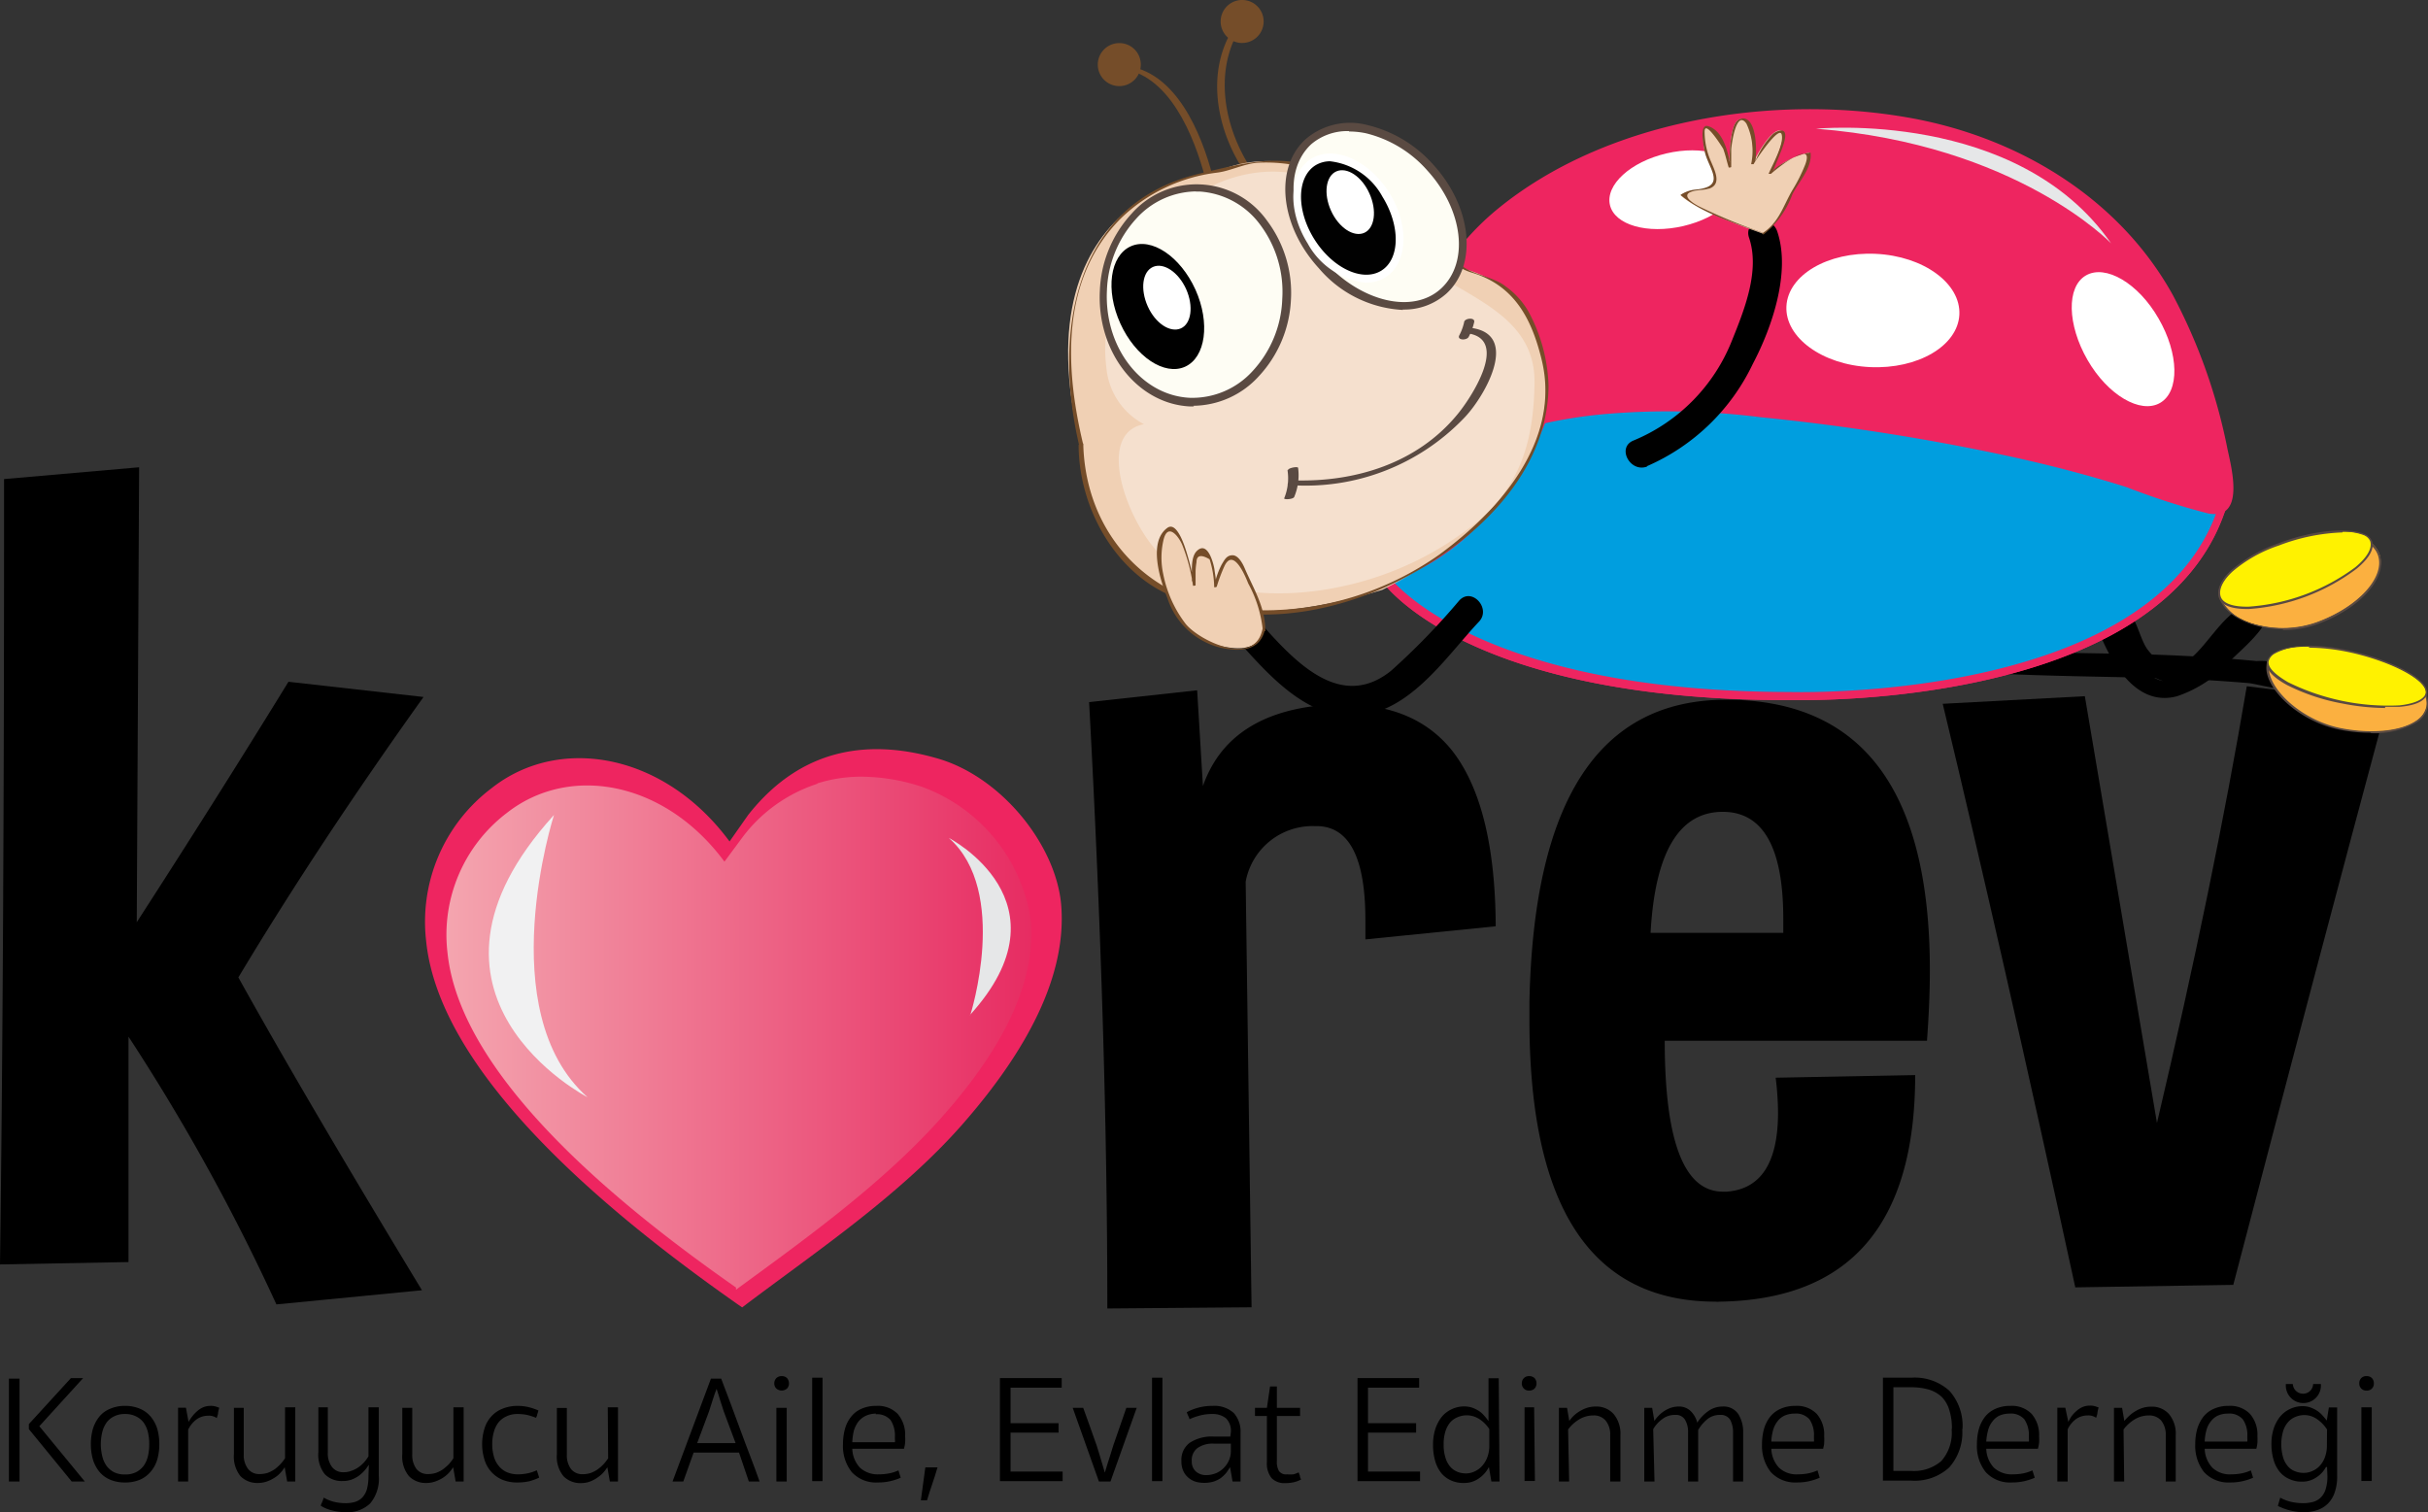 <svg id="Layer_1" data-name="Layer 1" xmlns="http://www.w3.org/2000/svg" xmlns:xlink="http://www.w3.org/1999/xlink" viewBox="0 0 185.17 115.34"><rect x="0" y="0" width="185.17" height="115.34" fill="#333333" stroke="none"/><defs><style>.cls-1{fill:none;}.cls-2{fill:#754d29;}.cls-3{fill:#009edf;}.cls-17,.cls-4{fill:#ee2560;}.cls-5{fill:#006838;}.cls-6{fill:#f0d0b4;}.cls-7{fill:#f5e0ce;}.cls-8{fill:#fefdf4;}.cls-9{fill:#5a4a42;}.cls-10{fill:#fff;}.cls-11{fill:#010101;}.cls-12{fill:#fbb040;}.cls-13{fill:#fff200;}.cls-14{clip-path:url(#clip-path);}.cls-15{clip-path:url(#clip-path-2);}.cls-16,.cls-24{fill:#e6e7e8;}.cls-17,.cls-21,.cls-24{fill-rule:evenodd;}.cls-18{fill:url(#linear-gradient);}.cls-19{clip-path:url(#clip-path-3);}.cls-20{clip-path:url(#clip-path-4);}.cls-21{fill:#f1f1f2;}.cls-22{clip-path:url(#clip-path-5);}.cls-23{clip-path:url(#clip-path-6);}</style><clipPath id="clip-path"><rect class="cls-1" x="138.48" y="9.74" width="22.47" height="8.83"/></clipPath><clipPath id="clip-path-2"><rect class="cls-1" x="138.48" y="9.74" width="22.47" height="8.82"/></clipPath><linearGradient id="linear-gradient" x1="34.06" y1="78.82" x2="78.66" y2="78.82" gradientUnits="userSpaceOnUse"><stop offset="0" stop-color="#f4a5af"/><stop offset="0.77" stop-color="#ea4874"/><stop offset="1" stop-color="#e72c62"/></linearGradient><clipPath id="clip-path-3"><rect class="cls-1" x="37.28" y="62.16" width="7.53" height="21.53"/></clipPath><clipPath id="clip-path-4"><rect class="cls-1" x="37.28" y="62.16" width="7.53" height="21.53"/></clipPath><clipPath id="clip-path-5"><rect class="cls-1" x="72.36" y="63.91" width="4.72" height="13.51"/></clipPath><clipPath id="clip-path-6"><rect class="cls-1" x="72.36" y="63.91" width="4.72" height="13.51"/></clipPath></defs><title>korev-logo</title><path d="M10.61,35.64l-.18,34.7Q16.56,60.85,22,52l10.3,1.16Q24.22,64.47,18.18,74.55q5.1,9.18,14,23.86l-11.1,1.08A155.87,155.87,0,0,0,9.8,79.07V96.26L0,96.44q.32-23.81.31-59.9Z"/><path d="M95,67.25l.45,32.46-11,.09q0-20.6-1.39-46.25l8.24-.9.44,7.3q1.89-5.37,8.78-6.13c.69-.06,1.34-.09,2-.09q5.42,0,8.24,3.54c2.18,2.8,3.28,7.27,3.31,13.38l-9.94,1c0-.51,0-1,0-1.48q0-7.15-3.72-7.16h-.18A5.18,5.18,0,0,0,95,67.25"/><path d="M131.64,53.37q15.54,0,15.54,20.64c0,1.67-.08,3.47-.22,5.37h-20q0,11.52,4.44,11.51h.31q3.88-.31,3.89-6a22.45,22.45,0,0,0-.18-2.69L146.06,82q0,17.06-14.91,17.28a1.25,1.25,0,0,1-.31,0q-14.2,0-14.2-21.53V76.47q.45-23.1,15-23.1m-5.77,17.78H136V70.07q0-8.14-4.61-8.15-5,0-5.51,9.23"/><path d="M158.27,98.19q-5.64-25.92-10.11-44.51L159,53.1l5.5,32.55q4.31-18.27,6.85-33.31l10.7,1.34Q177,72.44,170.32,98Z"/><path d="M1.49,113H.68v-7.85h.81ZM3,108.78,6.47,113h-1L2.2,109v-.38l3.21-3.51h.93Z"/><path d="M6.93,110.15A4.21,4.21,0,0,1,7.08,109a2.83,2.83,0,0,1,.48-.93,2,2,0,0,1,.82-.61,2.74,2.74,0,0,1,1.15-.23,2.81,2.81,0,0,1,1.17.23,2.15,2.15,0,0,1,.81.61A2.67,2.67,0,0,1,12,109a4.21,4.21,0,0,1,.15,1.15A4.26,4.26,0,0,1,12,111.3a2.58,2.58,0,0,1-.49.93,2.28,2.28,0,0,1-.81.62,2.81,2.81,0,0,1-1.17.22,2.74,2.74,0,0,1-1.15-.22,2.15,2.15,0,0,1-.82-.62,2.73,2.73,0,0,1-.48-.93,4.26,4.26,0,0,1-.15-1.15m.76,0a3.8,3.8,0,0,0,.11.92,2.09,2.09,0,0,0,.33.74,1.66,1.66,0,0,0,.57.48,1.78,1.78,0,0,0,.83.17,1.8,1.8,0,0,0,.84-.17,1.7,1.7,0,0,0,.58-.48,2.09,2.09,0,0,0,.33-.74,3.82,3.82,0,0,0,.1-.92,3.87,3.87,0,0,0-.1-.92,2.12,2.12,0,0,0-.33-.73,1.57,1.57,0,0,0-.58-.47,1.8,1.8,0,0,0-.84-.18,1.78,1.78,0,0,0-.83.18,1.53,1.53,0,0,0-.57.47,2.12,2.12,0,0,0-.33.73,3.87,3.87,0,0,0-.11.92"/><path d="M14.38,108.45a3.61,3.61,0,0,1,.29-.43,2.72,2.72,0,0,1,.37-.39,1.74,1.74,0,0,1,.45-.29,1.41,1.41,0,0,1,.54-.11,1.3,1.3,0,0,1,.46.06l.23.08a3.56,3.56,0,0,0-.09.39c0,.13-.06.26-.1.4a1,1,0,0,0-.64-.18,1.52,1.52,0,0,0-.9.28,2.17,2.17,0,0,0-.64.78V113h-.77v-5.63h.6Z"/><path d="M21.74,107.34h.78V113H21.9l-.19-1.09a2.6,2.6,0,0,1-.31.41,1.89,1.89,0,0,1-.45.38,2.62,2.62,0,0,1-.58.29,2.09,2.09,0,0,1-.72.12,1.79,1.79,0,0,1-1.31-.52,2.38,2.38,0,0,1-.5-1.67v-3.54h.75v3.54a1.72,1.72,0,0,0,.33,1.12,1.06,1.06,0,0,0,.87.39,2.11,2.11,0,0,0,.62-.09,2.65,2.65,0,0,0,.53-.27,3.31,3.31,0,0,0,.44-.39,3,3,0,0,0,.36-.46Z"/><path d="M28.13,111.72a3.77,3.77,0,0,1-.31.42,2.88,2.88,0,0,1-.44.41,2.49,2.49,0,0,1-.56.3,1.92,1.92,0,0,1-.69.11,1.79,1.79,0,0,1-1.36-.52,2.38,2.38,0,0,1-.49-1.67v-3.43H25v3.43a1.74,1.74,0,0,0,.32,1.12,1.06,1.06,0,0,0,.88.4,1.7,1.7,0,0,0,.61-.11,2.2,2.2,0,0,0,.53-.27,2.6,2.6,0,0,0,.43-.38,3.22,3.22,0,0,0,.33-.45v-3.74h.79v5.24a2.93,2.93,0,0,1-.65,2.08,2.49,2.49,0,0,1-1.86.68,4.24,4.24,0,0,1-1.07-.14,2.76,2.76,0,0,1-.84-.35c0-.1.07-.21.11-.31s.08-.21.11-.31a3.19,3.19,0,0,0,.75.31,3.74,3.74,0,0,0,.89.11,2.5,2.5,0,0,0,.76-.1,1.35,1.35,0,0,0,.55-.34,1.61,1.61,0,0,0,.35-.65,3.92,3.92,0,0,0,.11-1Z"/><path d="M34.58,107.34h.78V113h-.61l-.19-1.09a3.4,3.4,0,0,1-.31.41,2.38,2.38,0,0,1-.45.38,2.7,2.7,0,0,1-.59.29,2,2,0,0,1-.71.12,1.77,1.77,0,0,1-1.31-.52,2.33,2.33,0,0,1-.51-1.67v-3.54h.76v3.54a1.78,1.78,0,0,0,.32,1.12,1.08,1.08,0,0,0,.88.39,2,2,0,0,0,.61-.09,2.4,2.4,0,0,0,.53-.27,4.19,4.19,0,0,0,.45-.39,3.73,3.73,0,0,0,.35-.46Z"/><path d="M39.49,107.85a1.93,1.93,0,0,0-.87.18,1.67,1.67,0,0,0-.61.47,2.15,2.15,0,0,0-.35.73,3.26,3.26,0,0,0-.12.92,3.36,3.36,0,0,0,.12.92,1.88,1.88,0,0,0,.36.72,1.67,1.67,0,0,0,.62.49,2.14,2.14,0,0,0,.89.17,3.71,3.71,0,0,0,.73-.08,3.2,3.2,0,0,0,.68-.23l.18.56a4.35,4.35,0,0,1-.76.28,4,4,0,0,1-.9.09,2.86,2.86,0,0,1-1.18-.22,2.4,2.4,0,0,1-1.34-1.55,3.9,3.9,0,0,1-.17-1.15,4,4,0,0,1,.17-1.16,2.35,2.35,0,0,1,.5-.92,2.21,2.21,0,0,1,.85-.61,3,3,0,0,1,1.2-.23,3.58,3.58,0,0,1,.84.1,4.49,4.49,0,0,1,.73.25,1.61,1.61,0,0,1-.09.29c0,.1-.06.19-.09.27a5.34,5.34,0,0,0-.64-.21,3.52,3.52,0,0,0-.75-.08"/><path d="M46.35,107.34h.78V113h-.62l-.19-1.09a3.4,3.4,0,0,1-.31.41,2.38,2.38,0,0,1-.45.38A2.49,2.49,0,0,1,45,113a2,2,0,0,1-.71.12,1.79,1.79,0,0,1-1.31-.52,2.33,2.33,0,0,1-.51-1.67v-3.54h.76v3.54a1.78,1.78,0,0,0,.32,1.12,1.09,1.09,0,0,0,.88.39,2,2,0,0,0,.61-.09,2.4,2.4,0,0,0,.53-.27,3.41,3.41,0,0,0,.45-.39,3.82,3.82,0,0,0,.36-.46Z"/><path d="M56.36,110.79H52.9L52.11,113h-.82l2.93-7.85H55c.5,1.32,1,2.63,1.47,3.93s1,2.6,1.46,3.92h-.82Zm-3.19-.72H56.1l-.9-2.41-.28-.87c-.09-.31-.18-.6-.27-.86-.1.25-.2.54-.3.86s-.2.61-.28.87Z"/><path d="M59.05,105.51a.56.56,0,0,1,.15-.39.55.55,0,0,1,.41-.16.54.54,0,0,1,.42.16.6.6,0,0,1,.14.39.56.56,0,0,1-.14.39.62.62,0,0,1-.83,0,.53.53,0,0,1-.15-.39M60,113h-.79v-5.62H60Z"/><rect x="61.94" y="105.08" width="0.79" height="7.89"/><path d="M65,110.5a2.21,2.21,0,0,0,.58,1.44,2,2,0,0,0,1.45.51,4.08,4.08,0,0,0,.77-.07,3.19,3.19,0,0,0,.72-.23l.17.56a4.31,4.31,0,0,1-.79.26,3.93,3.93,0,0,1-.94.1,2.49,2.49,0,0,1-2-.79,3.18,3.18,0,0,1-.67-2.13,4.28,4.28,0,0,1,.15-1.16,2.57,2.57,0,0,1,.46-.92,2,2,0,0,1,.78-.61,2.68,2.68,0,0,1,1.15-.23,2.1,2.1,0,0,1,1.64.62,2.45,2.45,0,0,1,.56,1.7,3.84,3.84,0,0,1,0,.5,3.26,3.26,0,0,1-.09.45Zm1.8-2.68A1.89,1.89,0,0,0,66,108a1.6,1.6,0,0,0-.55.45,2.21,2.21,0,0,0-.33.67A4.44,4.44,0,0,0,65,110h3.25a.56.56,0,0,0,0-.21v-.19a2.16,2.16,0,0,0-.33-1.29,1.37,1.37,0,0,0-1.14-.44"/><path d="M71.5,111.92c-.13.44-.26.86-.4,1.26s-.27.82-.4,1.25h-.47c.06-.43.11-.85.17-1.26s.11-.83.17-1.25Z"/><polygon points="76.26 105.11 80.97 105.11 80.97 105.84 77.07 105.84 77.07 108.55 80.73 108.55 80.73 109.27 77.07 109.27 77.07 112.24 81.04 112.24 81.04 112.97 76.26 112.97 76.26 105.11"/><path d="M83.81,113l-2-5.62h.8l.52,1.44c.18.48.34,1,.51,1.44l.21.68.41,1.38.21-.69c.08-.26.16-.49.22-.69l.21-.68,1-2.88h.79l-2,5.62Z"/><rect x="87.86" y="105.08" width="0.79" height="7.89"/><path d="M93.87,109.25a1.33,1.33,0,0,0-.38-1.08,1.59,1.59,0,0,0-1-.32,3.6,3.6,0,0,0-1,.12,4.72,4.72,0,0,0-.78.28c0-.1-.07-.2-.1-.28a2,2,0,0,1-.1-.26,4,4,0,0,1,.83-.33,4,4,0,0,1,1.14-.15,2.2,2.2,0,0,1,1.61.54,2.11,2.11,0,0,1,.52,1.49V113H94l-.19-1.1a4.63,4.63,0,0,1-.31.46,2.62,2.62,0,0,1-.42.39,2.15,2.15,0,0,1-.55.26,2.53,2.53,0,0,1-.72.09,2.35,2.35,0,0,1-.67-.1,1.61,1.61,0,0,1-.54-.32,1.41,1.41,0,0,1-.37-.52,1.73,1.73,0,0,1-.13-.71,1.62,1.62,0,0,1,.64-1.41,3.07,3.07,0,0,1,1.81-.47h1.28Zm0,.86H92.58a2,2,0,0,0-1.26.34,1.15,1.15,0,0,0-.43,1,1,1,0,0,0,.32.79,1.16,1.16,0,0,0,.78.27,2,2,0,0,0,.78-.16,1.81,1.81,0,0,0,.59-.42,1.88,1.88,0,0,0,.38-.58,1.68,1.68,0,0,0,.13-.65Z"/><path d="M97.38,111.45a1.37,1.37,0,0,0,.16.75.66.66,0,0,0,.62.25,2.28,2.28,0,0,0,.48,0,2.08,2.08,0,0,0,.4-.15l.1.27q0,.12.09.27a2.09,2.09,0,0,1-.5.2,2.87,2.87,0,0,1-.7.08,1.35,1.35,0,0,1-1.06-.39,1.78,1.78,0,0,1-.35-1.22V108h-.91v-.62h.91l.24-1.63h.52v1.63h1.77V108H97.38Z"/><polygon points="103.53 105.11 108.23 105.11 108.23 105.84 104.33 105.84 104.33 108.55 108 108.55 108 109.27 104.33 109.27 104.33 112.24 108.3 112.24 108.3 112.97 103.53 112.97 103.53 105.11"/><path d="M114.36,113h-.62l-.19-1.11a2.29,2.29,0,0,1-.75.86,1.9,1.9,0,0,1-1.13.36,2.3,2.3,0,0,1-1-.19,2.08,2.08,0,0,1-.74-.55,2.7,2.7,0,0,1-.47-.91,4.32,4.32,0,0,1-.17-1.26,3.87,3.87,0,0,1,.16-1.16,3,3,0,0,1,.47-.93,2.14,2.14,0,0,1,.76-.61,2.21,2.21,0,0,1,1-.23,2,2,0,0,1,.61.1,2.81,2.81,0,0,1,.52.26,2,2,0,0,1,.4.37,3.52,3.52,0,0,1,.31.39v-3.27h.78Zm-.78-4a2.57,2.57,0,0,0-.77-.77,1.76,1.76,0,0,0-1.64-.14,1.51,1.51,0,0,0-.57.4,2,2,0,0,0-.37.7,3.19,3.19,0,0,0-.13,1,3.15,3.15,0,0,0,.14,1,1.89,1.89,0,0,0,.37.69,1.52,1.52,0,0,0,.54.38,1.76,1.76,0,0,0,.63.12,1.53,1.53,0,0,0,.7-.16,1.72,1.72,0,0,0,.57-.43,2.11,2.11,0,0,0,.39-.67,2.45,2.45,0,0,0,.14-.83Z"/><path d="M116.06,105.51a.56.56,0,0,1,.15-.39.53.53,0,0,1,.41-.16.57.57,0,0,1,.42.16.6.6,0,0,1,.14.39.56.56,0,0,1-.14.39.54.54,0,0,1-.42.16.5.5,0,0,1-.41-.16.53.53,0,0,1-.15-.39m1,7.45h-.79v-5.62H117Z"/><path d="M119.67,113h-.78v-5.62h.62l.17,1A2.93,2.93,0,0,1,120,108a2.8,2.8,0,0,1,1-.61,2.11,2.11,0,0,1,.68-.11,1.76,1.76,0,0,1,1.39.58,2.34,2.34,0,0,1,.51,1.61V113h-.78v-3.54a1.65,1.65,0,0,0-.34-1.1,1.16,1.16,0,0,0-.93-.4,2.07,2.07,0,0,0-1.11.31,2.89,2.89,0,0,0-.83.76Z"/><path d="M126.18,113h-.78v-5.62H126l.17,1a2.49,2.49,0,0,1,.3-.38,2.8,2.8,0,0,1,.41-.35,2.44,2.44,0,0,1,.51-.26,1.8,1.8,0,0,1,.62-.11,1.26,1.26,0,0,1,.92.34,1.85,1.85,0,0,1,.51.89,3.14,3.14,0,0,1,.81-.86,1.86,1.86,0,0,1,1.12-.37,1.34,1.34,0,0,1,1.19.56,2.55,2.55,0,0,1,.38,1.46V113h-.77v-3.71a2,2,0,0,0-.22-1,.83.83,0,0,0-.77-.37,1.48,1.48,0,0,0-1,.35,3,3,0,0,0-.67.8V113h-.77v-3.71a1.86,1.86,0,0,0-.23-1,.8.8,0,0,0-.75-.37,1.54,1.54,0,0,0-1,.33,2.45,2.45,0,0,0-.68.76Z"/><path d="M135.09,110.5a2.21,2.21,0,0,0,.58,1.44,1.93,1.93,0,0,0,1.44.51,4.11,4.11,0,0,0,.78-.07,3.19,3.19,0,0,0,.72-.23l.17.56a4.57,4.57,0,0,1-.79.26,4,4,0,0,1-.94.1,2.53,2.53,0,0,1-2-.79,3.23,3.23,0,0,1-.67-2.13,4.28,4.28,0,0,1,.15-1.16,2.74,2.74,0,0,1,.46-.92,2.08,2.08,0,0,1,.79-.61,2.66,2.66,0,0,1,1.14-.23,2.1,2.1,0,0,1,1.64.62,2.41,2.41,0,0,1,.56,1.7,3.84,3.84,0,0,1,0,.5c0,.16-.05.3-.08.45Zm1.79-2.68a1.87,1.87,0,0,0-.78.15,1.44,1.44,0,0,0-.55.45,2,2,0,0,0-.33.67,3.78,3.78,0,0,0-.13.86h3.25a.91.91,0,0,0,0-.21v-.19a2.09,2.09,0,0,0-.34-1.29,1.35,1.35,0,0,0-1.14-.44"/><path d="M149.65,109a4,4,0,0,1-1,2.93,3.89,3.89,0,0,1-2.9,1H143.6v-7.85h2.17a3.92,3.92,0,0,1,2.9,1,4,4,0,0,1,1,2.92m-.81,0a4.52,4.52,0,0,0-.2-1.46,2.43,2.43,0,0,0-.58-1,2.53,2.53,0,0,0-1-.56,4.8,4.8,0,0,0-1.32-.17H144.4v6.38h1.37a3.2,3.2,0,0,0,2.28-.75,3.25,3.25,0,0,0,.79-2.45"/><path d="M151.48,110.5a2.21,2.21,0,0,0,.58,1.44,2,2,0,0,0,1.45.51,4.11,4.11,0,0,0,.78-.07,3.28,3.28,0,0,0,.71-.23l.18.56a4.57,4.57,0,0,1-.79.26,4.07,4.07,0,0,1-.95.1,2.5,2.5,0,0,1-2-.79,3.18,3.18,0,0,1-.67-2.13,4.28,4.28,0,0,1,.15-1.16,2.74,2.74,0,0,1,.46-.92,2.08,2.08,0,0,1,.79-.61,2.66,2.66,0,0,1,1.14-.23,2.1,2.1,0,0,1,1.64.62,2.45,2.45,0,0,1,.56,1.7,3.84,3.84,0,0,1,0,.5,3.26,3.26,0,0,1-.09.45Zm1.8-2.68a1.92,1.92,0,0,0-.79.15,1.48,1.48,0,0,0-.54.45,1.83,1.83,0,0,0-.33.67,4.42,4.42,0,0,0-.14.86h3.25a.51.51,0,0,0,0-.21v-.19a2.15,2.15,0,0,0-.34-1.29,1.36,1.36,0,0,0-1.14-.44"/><path d="M157.74,108.45A3.61,3.61,0,0,1,158,108a2.72,2.72,0,0,1,.37-.39,1.74,1.74,0,0,1,.45-.29,1.41,1.41,0,0,1,.54-.11,1.34,1.34,0,0,1,.46.06l.23.08a3.56,3.56,0,0,0-.09.39c0,.13-.06.26-.1.4a1,1,0,0,0-.64-.18,1.52,1.52,0,0,0-.9.28,2.05,2.05,0,0,0-.63.78V113h-.79v-5.63h.61Z"/><path d="M162,113h-.78v-5.62h.62l.17,1a3.89,3.89,0,0,1,.35-.37,2.8,2.8,0,0,1,1-.61,2.15,2.15,0,0,1,.68-.11,1.74,1.74,0,0,1,1.39.58,2.34,2.34,0,0,1,.5,1.61V113h-.76v-3.54a1.7,1.7,0,0,0-.34-1.1,1.19,1.19,0,0,0-.93-.4,2.08,2.08,0,0,0-1.12.31,3,3,0,0,0-.83.76Z"/><path d="M168.14,110.5a2.21,2.21,0,0,0,.58,1.44,1.92,1.92,0,0,0,1.44.51,4.11,4.11,0,0,0,.78-.07,3.19,3.19,0,0,0,.72-.23l.17.56a4.31,4.31,0,0,1-.79.26,4,4,0,0,1-.95.1,2.52,2.52,0,0,1-2-.79,3.23,3.23,0,0,1-.67-2.13,4.28,4.28,0,0,1,.15-1.16,2.94,2.94,0,0,1,.46-.92,2.08,2.08,0,0,1,.79-.61,2.66,2.66,0,0,1,1.14-.23,2.09,2.09,0,0,1,1.64.62,2.41,2.41,0,0,1,.56,1.7,3.84,3.84,0,0,1,0,.5,3.25,3.25,0,0,1-.08.45Zm1.79-2.68a1.87,1.87,0,0,0-.78.15,1.44,1.44,0,0,0-.55.45,1.83,1.83,0,0,0-.33.67,3.78,3.78,0,0,0-.13.86h3.25a.91.91,0,0,0,0-.21v-.19a2.09,2.09,0,0,0-.34-1.29,1.35,1.35,0,0,0-1.14-.44"/><path d="M177.47,111.89l-.08,0a2.11,2.11,0,0,1-.73.79,1.9,1.9,0,0,1-1.1.33,2.23,2.23,0,0,1-.94-.19,2,2,0,0,1-.75-.55,2.56,2.56,0,0,1-.47-.9,4.22,4.22,0,0,1-.17-1.24,3.77,3.77,0,0,1,.16-1.13,2.9,2.9,0,0,1,.47-.91,2.14,2.14,0,0,1,.76-.61,2.21,2.21,0,0,1,1-.23,1.74,1.74,0,0,1,.61.11,2.44,2.44,0,0,1,.51.26,2,2,0,0,1,.4.36,4.68,4.68,0,0,1,.31.37l.16-1h.63v5.24a3.54,3.54,0,0,1-.19,1.25,2.19,2.19,0,0,1-.52.85,2.1,2.1,0,0,1-.81.49,3.15,3.15,0,0,1-1,.16,4.5,4.5,0,0,1-2-.48l.18-.63a3.17,3.17,0,0,0,.79.31,4.08,4.08,0,0,0,.93.11,2.93,2.93,0,0,0,.76-.09,1.36,1.36,0,0,0,.6-.33,1.5,1.5,0,0,0,.38-.63,3.26,3.26,0,0,0,.14-1Zm0-2.86a2.79,2.79,0,0,0-.75-.78,1.69,1.69,0,0,0-.95-.32,1.8,1.8,0,0,0-.71.14,1.44,1.44,0,0,0-.57.41,1.84,1.84,0,0,0-.37.68,3.63,3.63,0,0,0,0,2,1.77,1.77,0,0,0,.37.68,1.27,1.27,0,0,0,.55.38,1.67,1.67,0,0,0,.62.12,1.6,1.6,0,0,0,.73-.16,1.62,1.62,0,0,0,.57-.43,1.9,1.9,0,0,0,.37-.67,2.47,2.47,0,0,0,.13-.84Z"/><path d="M179.93,105.51a.52.52,0,0,1,.56-.55.53.53,0,0,1,.41.16.55.55,0,0,1,.14.39.52.52,0,0,1-.14.39.5.5,0,0,1-.41.16.52.52,0,0,1-.56-.55m.95,7.45h-.79v-5.62h.79Z"/><path d="M174.86,105.56a.78.78,0,0,0,.76.74.76.76,0,0,0,.79-.74H177a1.34,1.34,0,1,1-2.67,0Z"/><path class="cls-2" d="M96.37,1.72A1.64,1.64,0,1,1,94.81,0a1.64,1.64,0,0,1,1.56,1.72"/><path class="cls-2" d="M85.37,5.22c3.81.36,5.71,5.19,6.56,8.41,0,.14.6,0,.57-.13-.87-3.33-2.81-8.12-6.75-8.49-.12,0-.66.19-.38.21"/><path class="cls-2" d="M94.7,1.3c-2.86,3.36-2.15,8.21.14,11.69.09.13.6-.08.57-.13-2.27-3.46-3-8.29-.14-11.64a.84.84,0,0,0-.57.08"/><path class="cls-2" d="M87,5a1.64,1.64,0,1,1-1.55-1.71A1.63,1.63,0,0,1,87,5"/><path d="M159.79,47.43c.88,2.48,2.85,6.6,6.25,5.67a9.45,9.45,0,0,0,4.12-2.77c.83-.83,2.76-2.41,2.84-3.63,0-.33-.37-.47-.61-.53-3.49-.87-5.13,7.73-8.57,3.42-.69-.86-.91-2.91-2-3.32a1.62,1.62,0,0,0-2,.85c-.3.76,1.26.91,1.54.23-.73,1.81,2.44,4.58,4.19,4.72a4.46,4.46,0,0,0,2.88-1.24c.72-.55,2.88-3.72,3.65-3.52-.21-.18-.4-.36-.61-.53,0,.49-1.35,1.61-1.67,2a18,18,0,0,1-2.61,2.48c-3.15,2.44-5-1.84-5.85-4.2-.24-.7-1.78-.4-1.5.39"/><path d="M153.26,51.42c4,.17,8.08.2,12.11.32,2,.06,4,.19,6,.35,1.1.09,3.46,1,4.46,0,.27-.27-.49-.9-.65-1a6,6,0,0,0-3.09-.67c-2.41-.23-4.83-.38-7.25-.47s-4.84-.11-7.27-.16c-1.49,0-4.56-.83-5.69.33-.26.26.48.92.66,1l.31.19c.88.52.17-.68-.21-.91l-.31-.18.65,1c.89-.91,3.19-.33,4.34-.3,2,.06,4,.09,6,.13,1.62,0,3.23.09,4.85.17,1.83.08,5.74-.29,7.17.75l-.66-1c-.68.69-3.34.06-4.32,0-2-.2-4-.28-6-.35-4-.15-8.07-.15-12.1-.32-.28,0,.49,1.17.95,1.19"/><path class="cls-3" d="M105.67,44.14s6.3,8.91,30.79,8.94c0,0,27.58,1,32.91-14,0,0-17.92-10.9-51.62-7.47,0,0-3.3,9.84-12.08,12.55"/><path class="cls-4" d="M137.4,53.4c-.59,0-.92,0-1,0-24.35,0-30.76-8.7-31-9.07l-.23-.34.39-.12c8.54-2.63,11.86-12.26,11.89-12.35l.06-.19.19,0c17.45-1.77,30.6.36,38.55,2.46a55.27,55.27,0,0,1,13.26,5l.21.13-.09.23C164.88,52.64,142.33,53.4,137.4,53.4m-31.21-9.12c1.43,1.59,8.92,8.47,30.27,8.5.28,0,27.14.84,32.54-13.59-2.11-1.18-19.88-10.44-51-7.32-.5,1.35-3.93,9.74-11.78,12.41"/><path class="cls-3" d="M105.67,44.14s6.3,8.91,30.79,8.94c0,0,27.58,1,32.91-14,0,0-17.92-10.9-51.62-7.47,0,0-3.3,9.84-12.08,12.55"/><path class="cls-4" d="M137.4,53.4c-.59,0-.92,0-1,0-24.35,0-30.76-8.7-31-9.07l-.23-.34.39-.12c8.54-2.63,11.86-12.26,11.89-12.35l.06-.19.19,0c17.45-1.77,30.6.36,38.55,2.46a55.27,55.27,0,0,1,13.26,5l.21.13-.09.23C164.88,52.64,142.33,53.4,137.4,53.4m-31.21-9.12c1.43,1.59,8.92,8.47,30.27,8.5.28,0,27.14.84,32.54-13.59-2.11-1.18-19.88-10.44-51-7.32-.5,1.35-3.93,9.74-11.78,12.41"/><path class="cls-4" d="M111.83,34.83c1.74-3.25,13.69-4,16.43-3.83a175.74,175.74,0,0,1,24.84,3.47,94.87,94.87,0,0,1,12.79,3.58c3.66,1.36,4.63,1.6,3.69-3.16C167.2,23.58,162.88,15.7,151.72,11c-8.09-3.35-19.12-2.72-27.3-.18-6,1.86-12.68,6.05-15.15,12.21-1.12,2.89-1.46,5.82.77,8.29,1.69,1.65,1.72,5,3.57,3.32"/><path class="cls-4" d="M112.19,34.91c.82-1.35,2.71-1.86,4.12-2.26a36.48,36.48,0,0,1,6-1.06,56.11,56.11,0,0,1,11.94.23A169.55,169.55,0,0,1,153,34.75c3.11.67,6.15,1.45,9.19,2.41a54.74,54.74,0,0,0,6.21,2c2.85.54,1.79-3.45,1.48-4.9a42.64,42.64,0,0,0-4.15-11.72c-4.15-7.53-12-12.18-20.36-13.6C135,7.16,122.4,9.19,114.14,16c-3.49,2.89-6.62,7.5-6,12.23.27,2.23,2.25,4,3.22,6,.6,1.23,1.46,1.47,2.53.63.41-.31-.17-.65-.49-.4-1.09.85-1.61-1.11-1.91-1.72a21.73,21.73,0,0,0-1.82-2.57c-1.75-2.58-.56-6.1.73-8.59,2.44-4.7,7.38-7.83,12.14-9.76,9.93-4,22.56-4.09,32.08.94,8.28,4.36,12.34,12.31,14.37,21.12.31,1.32,1.61,5.2-.9,4.57S163,36.74,160.42,36A124.88,124.88,0,0,0,142,32.17c-6.36-.93-12.83-1.83-19.25-1.21a37,37,0,0,0-7.38,1.35c-1.45.45-3.11,1.09-3.94,2.45-.23.38.53.45.72.15"/><path class="cls-5" d="M98.21,37.86a4.88,4.88,0,0,0,1.19-2.2c0-.19-.71-.1-.76.09a4.67,4.67,0,0,1-1.12,2.13c-.17.18.56.12.69,0"/><path class="cls-6" d="M82.41,33.89s-.12,18.2,23,11.1c0,0,17.2-8,11.24-20.52,0,0-.65-2.79-5.3-4.06,0,0-9.92-11.11-18.49-7.34,0,0-15.26,1.33-10.47,20.82"/><path class="cls-2" d="M82.26,33.92c0,4.65,2.64,9.6,7,11.5,7.52,3.32,16.38.58,22.44-4.37,3.57-2.92,6.37-6.89,6.4-11.64a12.69,12.69,0,0,0-1.54-5.66,6.12,6.12,0,0,0-1.78-1.94c-.94-.74-2.69-.88-3.44-1.68a27,27,0,0,0-11.12-7.4c-3-1-5.75-.19-8.69.5-9.72,2.27-11.21,12.22-9.24,20.69,0,.13.33.06.31-.06C81.2,28,80.89,21.24,85.49,16.65a12.76,12.76,0,0,1,7.31-3.48c1-.12,1.92-.62,3-.75a12.17,12.17,0,0,1,5.64,1,26.34,26.34,0,0,1,8.15,5.4c1,.94,1.43,1.62,2.74,2,3.22,1,4.5,3.58,5.24,6.6,1.52,6.18-3.21,11.52-7.8,14.88a23.17,23.17,0,0,1-13.54,4.25c-7.55.22-13.33-5-13.61-12.51v-.17c0-.12-.31-.07-.31.06"/><path class="cls-7" d="M89.28,32.45c-6.66-1.44-3.53,7.39-.63,10,3.69,3.21,9.6,3.23,14,2.21a24.33,24.33,0,0,0,9.86-4.74c3.45-2.86,4.44-6.25,4.52-10.65s-3.55-6-7-8.06a19.62,19.62,0,0,1-4.78-3.54c-1.31-1.31-2.59-3.16-4.35-3.8-8.62-3.6-17.62,6-16.52,14.19a5.41,5.41,0,0,0,4,4.74"/><path class="cls-8" d="M98.15,22.83c-.22,4.51-3.53,8-7.39,7.81s-6.81-4-6.59-8.51,3.54-8,7.4-7.82,6.81,4,6.58,8.52"/><path class="cls-9" d="M91.06,31h-.32c-4-.2-7.1-4.16-6.86-8.82a9.18,9.18,0,0,1,2.41-5.87,6.6,6.6,0,0,1,10.34.52,9.14,9.14,0,0,1,1.82,6.07A9.16,9.16,0,0,1,96,28.7a6.83,6.83,0,0,1-5,2.25m.21-16.35a6.24,6.24,0,0,0-4.54,2.06,8.55,8.55,0,0,0-2.25,5.48c-.22,4.34,2.6,8,6.29,8.2a6.2,6.2,0,0,0,4.83-2.05,8.51,8.51,0,0,0,2.25-5.48,8.53,8.53,0,0,0-1.69-5.68,6.23,6.23,0,0,0-4.6-2.52h-.29"/><path class="cls-8" d="M109.08,12.77c2.85,3.15,3.31,7.38,1,9.45s-6.45,1.19-9.3-1.95-3.32-7.38-1-9.45,6.45-1.2,9.31,1.95"/><path class="cls-9" d="M107,23.64a9,9,0,0,1-6.41-3.17c-3-3.27-3.42-7.69-1-9.87a5.21,5.21,0,0,1,4.7-1.06,9.7,9.7,0,0,1,5,3c3,3.27,3.41,7.7,1,9.87a4.82,4.82,0,0,1-3.31,1.2M102.88,10A4.25,4.25,0,0,0,100,11c-2.15,2-1.68,6,1.06,9S107.75,24,109.91,22s1.68-6-1.06-9a9.09,9.09,0,0,0-4.7-2.84,6.3,6.3,0,0,0-1.27-.13"/><path d="M91.17,22.09c1.14,2.54.78,5.17-.79,5.88s-3.79-.76-4.94-3.3-.79-5.16.79-5.88,3.79.77,4.94,3.3"/><path class="cls-10" d="M90.46,22.05c.58,1.3.4,2.65-.41,3s-1.94-.39-2.52-1.69-.41-2.64.4-3,1.94.39,2.53,1.69"/><path class="cls-11" d="M105.68,14.86c1.47,2.36,1.4,5.07-.18,6.05s-4-.12-5.51-2.48-1.4-5.07.17-6,4,.13,5.52,2.48"/><path class="cls-10" d="M104.22,21.57a5.8,5.8,0,0,1-4.49-3c-1.56-2.49-1.44-5.39.27-6.46s4.37.08,5.94,2.57,1.43,5.4-.28,6.47a2.67,2.67,0,0,1-1.44.4m-2.75-9.25a2.16,2.16,0,0,0-1.15.31c-1.43.9-1.47,3.43-.08,5.64s3.68,3.28,5.11,2.39,1.46-3.42.08-5.64a5.22,5.22,0,0,0-4-2.7"/><path class="cls-10" d="M104.44,14.76c.59,1.3.4,2.65-.4,3s-1.94-.39-2.53-1.69-.4-2.65.41-3,1.94.39,2.52,1.69"/><path class="cls-9" d="M111.66,24.58a4,4,0,0,1-.37,1c-.19.38.58.4.72.11a4.52,4.52,0,0,0,.42-1.13c.07-.37-.71-.3-.77,0"/><path class="cls-9" d="M98.41,37a16.73,16.73,0,0,0,13.21-5.08c1.53-1.54,4.35-6.35.65-6.9-.28-.05-.82.33-.31.41,3.18.48.18,5-.84,6.21-3.06,3.7-7.76,5.13-12.39,5-.28,0-.83.39-.32.41"/><path class="cls-9" d="M98.19,35.86A4,4,0,0,1,97.94,38c-.06.12.65.1.76-.09A4.29,4.29,0,0,0,99,35.69c0-.14-.78,0-.77.17"/><path class="cls-10" d="M149.43,24c-.12,2.38-3.17,4.17-6.81,4s-6.5-2.26-6.38-4.64,3.16-4.17,6.81-4,6.5,2.26,6.38,4.64"/><path class="cls-10" d="M164.62,24.29c1.56,2.69,1.62,5.57.12,6.44s-4-.6-5.54-3.28-1.62-5.57-.12-6.44,4,.59,5.54,3.28"/><path class="cls-12" d="M181.45,42.23c.62,1.69-1.44,4-4.63,5.21s-6.81,0-7.44-1.72,2-3.23,5.16-4.42,6.27-.77,6.91.93"/><path class="cls-9" d="M174.13,48c-2.3,0-4.34-1-4.82-2.25-.31-.81.09-1.65,1.17-2.48a16.38,16.38,0,0,1,4-2c3.22-1.2,6.36-.76,7,1s-1.45,4.12-4.67,5.31a7.66,7.66,0,0,1-2.72.48m3.92-7.29a10.22,10.22,0,0,0-3.48.67,16.31,16.31,0,0,0-4,2c-1,.79-1.4,1.56-1.12,2.31a3.86,3.86,0,0,0,2.71,1.9,7.81,7.81,0,0,0,4.64-.22c3.14-1.17,5.19-3.46,4.58-5.12-.38-1-1.67-1.55-3.33-1.55"/><path class="cls-13" d="M180.83,41.29c.41,1.1-1.84,3-5,4.15s-6.1,1.25-6.51.15,1.28-2.88,4.46-4.07,6.66-1.34,7.07-.23"/><path class="cls-9" d="M171.35,46.45c-1.17,0-1.92-.29-2.12-.84s.1-1.32.9-2.08a11,11,0,0,1,3.61-2.08c2.56-1,5.4-1.26,6.6-.71a1,1,0,0,1,.56.53c.21.56-.21,1.32-1.19,2.12a15.45,15.45,0,0,1-8.19,3.06h-.17m7.3-5.84a14.87,14.87,0,0,0-4.86,1,10.58,10.58,0,0,0-3.55,2c-.75.7-1.06,1.4-.87,1.92s1,.77,2.14.74a15.44,15.44,0,0,0,8.11-3c.91-.75,1.32-1.47,1.14-2a.89.89,0,0,0-.48-.45,4.23,4.23,0,0,0-1.63-.26"/><path class="cls-12" d="M185.07,53.9c-.31,1.59-3.27,2.34-6.6,1.68s-5.83-3.35-5.52-4.93,3.32-1.47,6.66-.81,5.78,2.48,5.46,4.06"/><path class="cls-9" d="M180.81,55.89a12.06,12.06,0,0,1-2.35-.23c-3.35-.67-5.91-3.37-5.59-5,.28-1.41,2.55-1.7,6.75-.87,2.34.46,4.37,1.54,5.18,2.75a1.87,1.87,0,0,1,.35,1.41,1.85,1.85,0,0,1-.86,1.16,6.49,6.49,0,0,1-3.48.81m-5-6.44c-1.65,0-2.59.41-2.75,1.21-.31,1.58,2.28,4.22,5.47,4.85,2.29.45,4.54.24,5.72-.55a1.72,1.72,0,0,0,.79-1.07,1.7,1.7,0,0,0-.33-1.29c-.79-1.18-2.78-2.24-5.08-2.69a19.91,19.91,0,0,0-3.82-.46"/><path class="cls-13" d="M185,52.9c-.21,1-3.07,1.34-6.41.68s-5.86-2-5.66-3.07,2.55-1.55,5.89-.89,6.38,2.24,6.18,3.28"/><path class="cls-9" d="M181.9,54a17.34,17.34,0,0,1-3.3-.35,15.49,15.49,0,0,1-4.18-1.4c-1.1-.6-1.65-1.22-1.54-1.75a1.08,1.08,0,0,1,.5-.68c1-.65,3.06-.75,5.47-.27,3.14.62,6.47,2.19,6.24,3.36-.1.54-.85.9-2.09,1-.34,0-.71,0-1.1,0m-5.84-4.6a4.84,4.84,0,0,0-2.6.55.94.94,0,0,0-.44.57c-.09.46.45,1,1.47,1.6A17.29,17.29,0,0,0,183,53.8c1.16-.13,1.87-.46,2-.92.19-1-2.84-2.54-6.12-3.19a15.08,15.08,0,0,0-2.76-.29"/><path d="M94.74,49.24c2.51,2.8,5.66,6.17,9.74,5.2,3.53-.83,6-4.56,8.29-7,1-1-.51-2.69-1.48-1.64a52.85,52.85,0,0,1-5.21,5.37c-3.75,3-7.16-.53-9.7-3.37a1.1,1.1,0,0,0-1.64,1.48"/><path class="cls-6" d="M96.39,48c.07-1.47-.79-2.78-1.32-4.09-1-2.7-1.8-1.27-2.39.77-.08-.5-.15-3-1.14-2.71-.6.17-.51,2.14-.53,2.62-.14-1-1.16-5.53-2.18-4s0,4.56.54,5.47c.9,1.62,1.44,2.53,3.28,3.11,1.45.37,3.5.67,3.7-1.29"/><path class="cls-2" d="M96.49,48c0-1.69-.91-3.14-1.56-4.65-.13-.31-.47-1-.93-1s-.62.37-.82.69a6.09,6.09,0,0,0-.46,1.16c0,.36,0,.38,0,.08s-.07-.56-.1-.85c-.07-.45-.51-2.21-1.34-1.41-.48.46-.37,1.52-.38,2.11s.09-.12,0-.46c-.11-.54-.26-1.06-.42-1.59-.11-.34-.71-2.35-1.45-1.82-1.49,1.07-.55,4,0,5.35A5.68,5.68,0,0,0,93,49.38c1.49.35,3.15.33,3.48-1.44,0-.09-.18-.07-.19,0-.56,3-4.84.93-5.87-.36a9.14,9.14,0,0,1-1.71-3.81,5.92,5.92,0,0,1,0-2.48c.3-1.5,1.16-.42,1.45.26a13.25,13.25,0,0,1,.82,3.1c0,.07.19,0,.2,0,0-.36,0-.72,0-1.09a5.23,5.23,0,0,1,.07-.68c0-.53.35-.61,1-.22a7.39,7.39,0,0,1,.35,2.1c0,.08.17,0,.19,0a12.48,12.48,0,0,1,.59-1.58c.73-1.54,1.72,1.09,1.82,1.33a9.31,9.31,0,0,1,1.11,3.61c0,.07.2,0,.2,0"/><g class="cls-14"><g class="cls-15"><path class="cls-16" d="M138.48,9.82S153.87,8.29,161,18.56c0,0-7.21-7.55-22.47-8.74"/></g></g><path d="M125.62,35.55a16,16,0,0,0,8.06-7.8c1.46-2.77,2.91-7,1.86-10.1-.45-1.33-2.61-.87-2.15.48.85,2.51-.36,5.51-1.31,7.86a13.71,13.71,0,0,1-7.48,7.6c-1.33.51-.3,2.47,1,2"/><path class="cls-10" d="M127.09,11.7c2.74-.64,5.25.08,5.6,1.61s-1.57,3.29-4.31,3.93-5.25-.08-5.6-1.61,1.57-3.29,4.31-3.93"/><path class="cls-6" d="M134.39,17.8c-1.6-.58-5-1.76-6.22-2.89.74-.7,2.7-.06,2.6-1.14,0-.83-.8-1.82-.86-2.82s-.09-1.84.88-.86a6.9,6.9,0,0,1,1.1,2.69c0-.68,0-3.26.7-3.64,1-.59,1.25,2.68,1.07,3.38.16-.43,1.44-2.81,2.18-2.55.57.14-.65,2.76-.86,3.31a5.73,5.73,0,0,1,3-1.64c.25.65-1.17,2.64-1.52,3.42-.51,1-1,2.23-2.06,2.76"/><path class="cls-2" d="M134.47,17.76a42.6,42.6,0,0,1-4.86-2c-.86-.44-1.58-1.1,0-1.26a3.52,3.52,0,0,0,.79-.13c.89-.35.39-1.33.11-2a5.68,5.68,0,0,1-.51-2.33c0-1,1.43,1.32,1.42,1.31.17.46.27.95.42,1.43,0,0,.19,0,.19-.05,0-.43,0-.86,0-1.3,0-.25.36-3.15,1.16-2a4.82,4.82,0,0,1,.36,3.09s.18,0,.19,0c.1-.23,1.95-3,2.14-2.26s-.69,2.27-1,3c0,0,.16,0,.18,0,.59-.53,3.31-2.67,2.63-.75a12.22,12.22,0,0,1-1,2c-.73,1.26-1,2.44-2.29,3.29,0,0,.06.11.1.08a7,7,0,0,0,2.2-3.07c.47-.94,1.52-2,1.38-3.16,0,0-.09,0-.1,0a4.38,4.38,0,0,0-1.69.62c-.27.18-1,.51-1.1.85.16-.42.35-.84.51-1.26s.93-2.1,0-1.89a1.18,1.18,0,0,0-.57.33,6.43,6.43,0,0,0-1.26,2c.12-.69.13-3.22-.92-3.27-.76,0-.86,1.12-.94,1.62s-.08.83-.1,1.25c0,.81.09.67-.11-.09s-.59-1.91-1.54-2.19c-.72-.21-.3,1.68-.27,1.84.22,1.33,1.82,2.78-.7,3a2.42,2.42,0,0,0-1.13.41s0,0,0,0c1.73,1.46,4.13,2.13,6.23,2.89,0,0,.21,0,.16-.07"/><path class="cls-17" d="M55.64,64.18c-5-6.77-13-8.13-18.14-4.07a12.76,12.76,0,0,0-5,11.67c1.07,10.6,15,21.59,24.1,27.94,5.26-4,12-8.48,16.83-14s8-11.31,7.49-16.82c-.45-4.49-4.49-9.54-9.25-11-5-1.5-10.38-1.12-14.62,4.27"/><path class="cls-18" d="M62.34,59.78a11.61,11.61,0,0,0-5.75,4.13l-1.34,1.81C50.67,59.53,43.4,58.28,38.66,62a11.67,11.67,0,0,0-4.53,10.68c1,9.67,13.67,19.7,22,25.52v.17C61,94.8,67,90.54,71.53,85.54s7.53-10.27,7.09-15.33A12.85,12.85,0,0,0,70.28,60a15,15,0,0,0-4.57-.76,11.07,11.07,0,0,0-3.37.51"/><g class="cls-19"><g class="cls-20"><path class="cls-21" d="M42.25,62.16s-4.82,15,2.56,21.53c0,0-15.08-7.77-2.56-21.53"/></g></g><g class="cls-22"><g class="cls-23"><path class="cls-24" d="M74,77.42S77,68,72.36,63.91c0,0,9.46,4.88,1.61,13.51"/></g></g></svg>